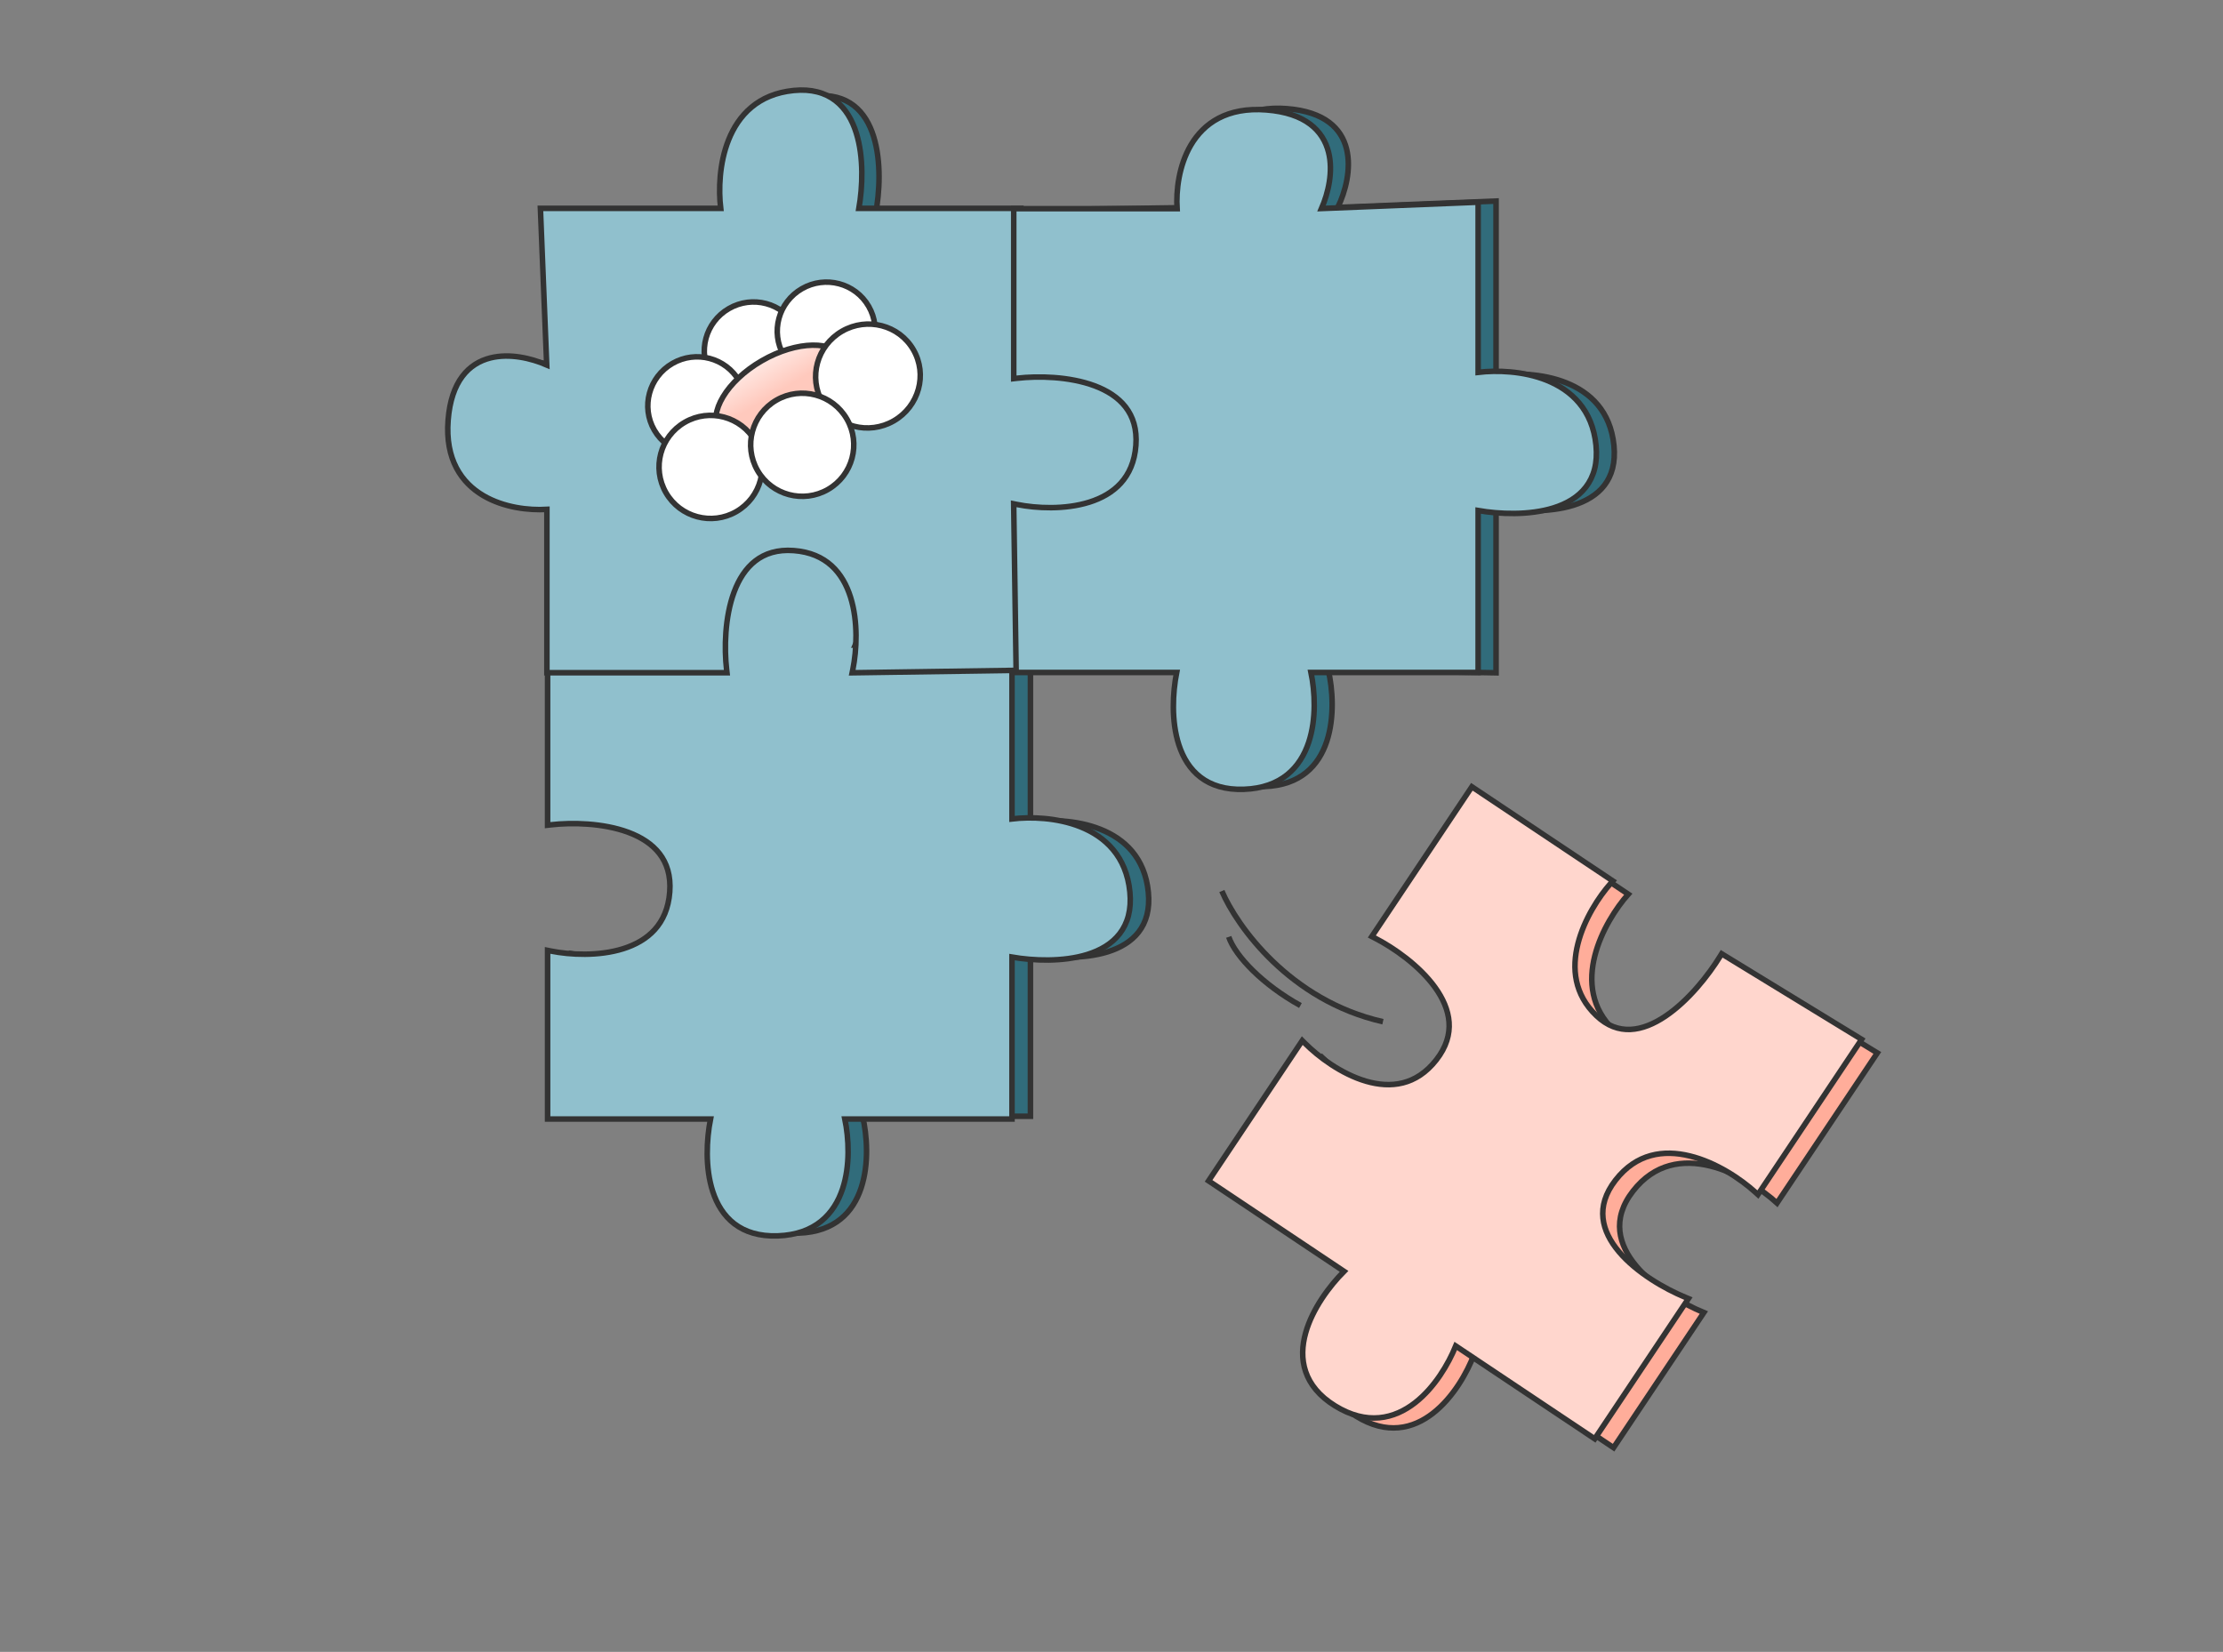 <svg width="401" height="298" viewBox="0 0 401 298" fill="none" xmlns="http://www.w3.org/2000/svg">
<rect x="0" y="0" width="401" height="298" fill="#808080" stroke="none"/>
<path d="M102.758 121.347L134.181 121.347C133.287 113.619 134.564 98.393 146.826 99.312C159.089 100.232 159.344 114.385 157.939 121.347L187.254 120.426L187.254 91.84C194.471 93.437 208.791 93.373 208.331 80.344C207.871 67.315 194.088 67.251 187.254 68.848L187.254 38.575L157.939 38.575C159.408 30.974 159.242 16.08 146.826 17.307C134.411 18.533 133.223 31.996 134.181 38.575L101.608 38.575L102.758 67.123C97.266 64.441 86.012 62.525 84.939 76.32C83.866 90.115 96.372 92.415 102.758 91.84L102.758 121.347Z" fill="#316C7B" stroke="#333333"/>
<path d="M187.095 37.842L187.095 67.742C194.823 66.848 210.049 68.125 209.129 80.387C208.209 92.65 194.056 92.905 187.095 91.5L188.016 120.815L216.601 120.815C215.005 128.033 215.069 142.352 228.098 141.892C241.127 141.432 241.19 127.649 239.594 120.815L269.867 121.374L269.867 91.5C277.467 92.969 292.361 92.803 291.135 80.387C289.908 67.972 276.445 66.784 269.867 67.742L269.867 36.27L241.318 37.42C244.001 31.927 245.917 20.674 232.121 19.601C218.326 18.528 216.027 31.033 216.601 37.42L187.095 37.842Z" fill="#316C7B" stroke="#333333"/>
<path d="M103.104 116.88V148.303C110.832 147.408 126.058 148.685 125.138 160.948C124.219 173.211 110.066 173.466 103.104 172.061V201.376H132.611C131.014 208.593 131.078 222.912 144.107 222.452C157.136 221.992 157.2 208.21 155.603 201.376H185.876V172.061C193.476 173.53 208.37 173.364 207.144 160.948C205.918 148.532 192.454 147.345 185.876 148.303V115.73L157.327 116.88C160.01 111.387 161.926 100.134 148.131 99.061C134.335 97.988 132.036 110.493 132.611 116.88H103.104Z" fill="#316C7B" stroke="#333333"/>
<path d="M99.278 116.38H98.778V116.88V148.303V148.864L99.335 148.799C103.156 148.357 108.807 148.458 113.363 150.16C115.636 151.009 117.604 152.245 118.949 153.979C120.285 155.703 121.035 157.957 120.813 160.911C120.591 163.874 119.574 166.082 118.09 167.719C116.6 169.363 114.613 170.461 112.411 171.153C107.995 172.54 102.808 172.263 99.377 171.571L98.778 171.45V172.061V201.376V201.876H99.278H128.169C127.45 205.513 127.169 210.652 128.573 214.948C129.317 217.228 130.545 219.297 132.459 220.765C134.379 222.237 136.945 223.07 140.298 222.952C143.648 222.834 146.203 221.856 148.112 220.315C150.017 218.777 151.243 216.708 151.988 214.462C153.387 210.243 153.114 205.331 152.399 201.876H182.05H182.55V201.376V172.661C186.369 173.324 191.745 173.56 196.143 172.189C198.465 171.464 200.552 170.28 201.977 168.434C203.409 166.579 204.132 164.108 203.815 160.899C203.18 154.467 199.353 150.929 194.876 149.146C190.676 147.473 185.888 147.332 182.55 147.732V115.73V115.209L182.03 115.23L154.297 116.347C155.507 113.566 156.436 109.663 155.567 106.192C155.088 104.277 154.06 102.494 152.239 101.126C150.424 99.762 147.858 98.836 144.343 98.562C140.816 98.288 137.99 98.88 135.747 100.051C133.505 101.222 131.878 102.957 130.725 104.92C128.552 108.617 128.046 113.143 128.245 116.38H99.278Z" fill="#90C0CD" stroke="#333333"/>
<path d="M98.652 120.859L98.652 121.359L99.152 121.359L130.575 121.359L131.136 121.359L131.072 120.802C130.63 116.981 130.73 111.33 132.432 106.774C133.282 104.501 134.518 102.533 136.252 101.188C137.976 99.852 140.23 99.102 143.183 99.324C146.147 99.546 148.354 100.563 149.992 102.047C151.635 103.537 152.733 105.524 153.425 107.726C154.813 112.142 154.536 117.329 153.843 120.76L153.721 121.368L154.341 121.359L183.656 120.928L184.148 120.92L184.148 120.428L184.148 91.968C187.785 92.687 192.924 92.968 197.221 91.564C199.5 90.82 201.569 89.593 203.037 87.678C204.51 85.758 205.343 83.192 205.224 79.839C205.106 76.489 204.128 73.934 202.588 72.025C201.05 70.12 198.98 68.894 196.734 68.149C192.515 66.75 187.603 67.024 184.148 67.738L184.148 38.087L184.148 37.587L183.648 37.587L154.933 37.587C155.596 33.768 155.833 28.392 154.461 23.994C153.737 21.673 152.552 19.586 150.707 18.161C148.852 16.728 146.381 16.005 143.171 16.322C136.74 16.957 133.201 20.784 131.418 25.261C129.745 29.462 129.604 34.249 130.005 37.587L98.002 37.587L97.482 37.587L97.503 38.107L98.62 65.84C95.839 64.631 91.935 63.701 88.464 64.57C86.549 65.05 84.767 66.078 83.398 67.898C82.034 69.713 81.108 72.279 80.835 75.794C80.561 79.321 81.152 82.148 82.324 84.39C83.495 86.632 85.23 88.259 87.192 89.413C90.889 91.585 95.416 92.091 98.652 91.892L98.652 120.859Z" fill="#90C0CD" stroke="#333333"/>
<path d="M183.364 37.648H182.864V38.148L182.864 67.742V68.303L183.421 68.239C187.242 67.796 192.893 67.897 197.449 69.599C199.722 70.448 201.69 71.684 203.035 73.418C204.371 75.142 205.121 77.397 204.899 80.35C204.677 83.313 203.66 85.521 202.176 87.159C200.686 88.802 198.699 89.9 196.497 90.592C192.081 91.979 186.894 91.702 183.463 91.01L182.855 90.887L182.864 91.507L183.296 120.822L183.303 121.315H183.795L212.255 121.315C211.536 124.952 211.255 130.091 212.659 134.387C213.403 136.667 214.631 138.736 216.545 140.204C218.465 141.676 221.031 142.509 224.384 142.391C227.734 142.273 230.289 141.295 232.198 139.754C234.103 138.217 235.329 136.147 236.074 133.901C237.473 129.682 237.2 124.77 236.485 121.315L266.136 121.315H266.636V120.815L266.636 92.1C270.455 92.763 275.831 92.999 280.229 91.628C282.551 90.903 284.637 89.719 286.062 87.874C287.495 86.018 288.218 83.547 287.901 80.338C287.266 73.906 283.439 70.368 278.962 68.585C274.762 66.912 269.974 66.771 266.636 67.171L266.636 36.998V36.478L266.116 36.499L238.383 37.616C239.593 34.835 240.522 30.931 239.653 27.46C239.173 25.546 238.145 23.763 236.325 22.394C234.51 21.03 231.944 20.104 228.429 19.831C224.902 19.557 222.076 20.148 219.833 21.32C217.591 22.491 215.964 24.226 214.81 26.188C212.638 29.885 212.132 34.412 212.331 37.648L183.364 37.648Z" fill="#90C0CD" stroke="#333333"/>
<mask id="mask0_7511_17013" style="mask-type:alpha" maskUnits="userSpaceOnUse" x="81" y="16" width="124" height="105">
<path d="M154.937 120.36C155.564 116.84 155.754 111.804 154.379 107.428C153.65 105.106 152.473 102.948 150.663 101.308C148.848 99.662 146.426 98.565 143.258 98.328C140.08 98.089 137.576 98.898 135.639 100.399C133.713 101.892 132.387 104.041 131.496 106.425C129.8 110.963 129.638 116.471 130.019 120.36L99.652 120.36L99.652 91.354L99.652 90.807L99.108 90.856C95.979 91.137 91.371 90.709 87.699 88.552C85.871 87.477 84.281 85.979 83.21 83.928C82.139 81.877 81.57 79.243 81.832 75.873C82.095 72.49 82.978 70.122 84.198 68.5C85.412 66.884 86.988 65.972 88.707 65.541C92.179 64.672 96.237 65.77 98.933 67.086L99.686 67.454L99.652 66.617L98.523 38.588L130.575 38.588L131.153 38.588L131.07 38.016C130.599 34.785 130.66 29.868 132.347 25.632C134.022 21.427 137.285 17.909 143.27 17.318C146.268 17.022 148.474 17.701 150.096 18.953C151.728 20.213 152.821 22.095 153.506 24.293C154.882 28.703 154.569 34.234 153.842 37.993L153.727 38.588L154.333 38.588L183.148 38.588L183.148 68.361L183.148 68.992L183.762 68.848C187.128 68.062 192.181 67.694 196.419 69.099C198.531 69.799 200.42 70.933 201.809 72.654C203.196 74.372 204.113 76.71 204.225 79.875C204.337 83.036 203.552 85.364 202.244 87.071C200.931 88.783 199.055 89.914 196.91 90.615C192.603 92.021 187.319 91.653 183.756 90.865L183.148 90.731L183.148 91.354L183.148 120.36L154.937 120.36Z" fill="#90C0CD" stroke="black"/>
</mask>
<g mask="url(#mask0_7511_17013)">
<path d="M143.537 58.844C145.958 63.038 144.497 68.423 140.262 70.868C136.027 73.313 130.633 71.886 128.211 67.692C125.79 63.498 127.251 58.113 131.486 55.668C135.721 53.223 141.115 54.65 143.537 58.844Z" fill="white" stroke="#333333"/>
<path d="M133.349 68.74C135.771 72.934 134.309 78.318 130.074 80.763C125.839 83.209 120.445 81.782 118.024 77.588C115.602 73.393 117.064 68.009 121.299 65.564C125.534 63.119 130.928 64.545 133.349 68.74Z" fill="white" stroke="#333333"/>
<path d="M156.698 55.263C159.119 59.457 157.658 64.842 153.423 67.287C149.188 69.732 143.794 68.305 141.373 64.111C138.951 59.917 140.412 54.532 144.647 52.087C148.882 49.642 154.276 51.069 156.698 55.263Z" fill="white" stroke="#333333"/>
<path d="M152.208 64.64C153.113 66.207 152.836 68.381 151.439 70.713C150.051 73.027 147.612 75.39 144.438 77.222C141.264 79.055 137.999 79.986 135.3 80.03C132.582 80.075 130.561 79.228 129.656 77.66C128.751 76.093 129.028 73.919 130.426 71.588C131.814 69.273 134.252 66.91 137.426 65.078C140.6 63.245 143.866 62.315 146.564 62.27C149.282 62.225 151.303 63.072 152.208 64.64Z" fill="url(#paint0_linear_7511_17013)" stroke="#333333"/>
<path d="M164.767 63.099C167.342 67.559 165.769 73.302 161.233 75.92C156.698 78.539 150.938 77.03 148.363 72.57C145.788 68.11 147.361 62.368 151.897 59.749C156.432 57.131 162.192 58.639 164.767 63.099Z" fill="white" stroke="#333333"/>
<path d="M136.239 79.584C138.808 84.033 137.283 89.721 132.835 92.289C128.387 94.858 122.698 93.333 120.13 88.885C117.562 84.437 119.086 78.749 123.534 76.18C127.983 73.612 133.671 75.136 136.239 79.584Z" fill="white" stroke="#333333"/>
<path d="M152.765 75.59C155.333 80.039 153.809 85.727 149.361 88.295C144.912 90.863 139.224 89.339 136.656 84.891C134.088 80.442 135.612 74.754 140.06 72.186C144.509 69.618 150.197 71.142 152.765 75.59Z" fill="white" stroke="#333333"/>
</g>
<path d="M269.181 144.921L251.725 171.049C258.648 174.599 270.599 184.119 263.022 193.804C255.445 203.49 243.535 195.84 238.527 190.804L222.242 215.18L246.776 231.571C241.44 236.685 233.538 248.627 244.627 255.483C255.716 262.338 263.426 250.913 265.895 244.344L291.067 261.162L307.352 236.786C299.827 233.679 286.734 224.947 294.567 214.879C302.399 204.812 315.153 212.119 320.55 217.031L338.645 189.947L314.268 175.044C310.028 181.965 299.466 193.819 291.141 185.861C282.817 177.903 289.389 166.18 293.716 161.313L269.181 144.921Z" fill="#FFAD9A" stroke="#333333"/>
<path d="M265.922 142.214L265.506 141.937L265.229 142.352L247.772 168.48L247.461 168.947L247.96 169.203C251.382 170.958 256.025 174.18 258.868 178.127C260.286 180.096 261.236 182.217 261.391 184.406C261.545 186.582 260.916 188.873 259.091 191.205C257.26 193.546 255.188 194.817 253.044 195.354C250.892 195.893 248.63 195.702 246.414 195.054C241.972 193.754 237.813 190.642 235.344 188.16L234.914 187.727L234.574 188.235L218.289 212.611L218.011 213.027L218.427 213.304L242.45 229.354C239.832 231.979 236.744 236.096 235.524 240.448C234.876 242.757 234.748 245.159 235.524 247.443C236.302 249.734 237.973 251.852 240.827 253.617C243.678 255.379 246.346 255.986 248.789 255.765C251.227 255.545 253.396 254.505 255.264 253.051C258.771 250.32 261.272 246.084 262.597 242.814L287.252 259.286L287.668 259.564L287.945 259.148L304.231 234.773L304.569 234.266L304.006 234.033C300.281 232.495 295.208 229.574 292.045 225.829C290.468 223.961 289.392 221.92 289.162 219.769C288.934 217.632 289.534 215.325 291.424 212.895C293.32 210.459 295.495 209.092 297.767 208.469C300.046 207.843 302.454 207.956 304.816 208.533C309.551 209.689 314.017 212.689 316.677 215.11L317.106 215.501L317.429 215.018L335.524 187.934L335.813 187.501L335.369 187.229L310.992 172.326L310.566 172.065L310.305 172.491C308.204 175.92 304.549 180.548 300.42 183.326C298.358 184.714 296.214 185.616 294.111 185.711C292.028 185.805 289.938 185.109 287.95 183.209C283.955 179.39 283.519 174.675 284.632 170.259C285.751 165.824 288.426 161.746 290.553 159.354L290.934 158.925L290.457 158.606L265.922 142.214Z" fill="#FFD6CD" stroke="#333333"/>
<path d="M220.405 160.742C223.081 167.015 232.639 180.513 249.464 184.319" stroke="#333333"/>
<path d="M221.642 169.014C222.864 172.547 227.857 177.688 234.582 181.4" stroke="#333333"/>
<defs>
<linearGradient id="paint0_linear_7511_17013" x1="137.176" y1="64.645" x2="140.711" y2="70.544" gradientUnits="userSpaceOnUse">
<stop stop-color="#FFEAE5"/>
<stop offset="1" stop-color="#FFC9BD"/>
</linearGradient>
</defs>
</svg>
